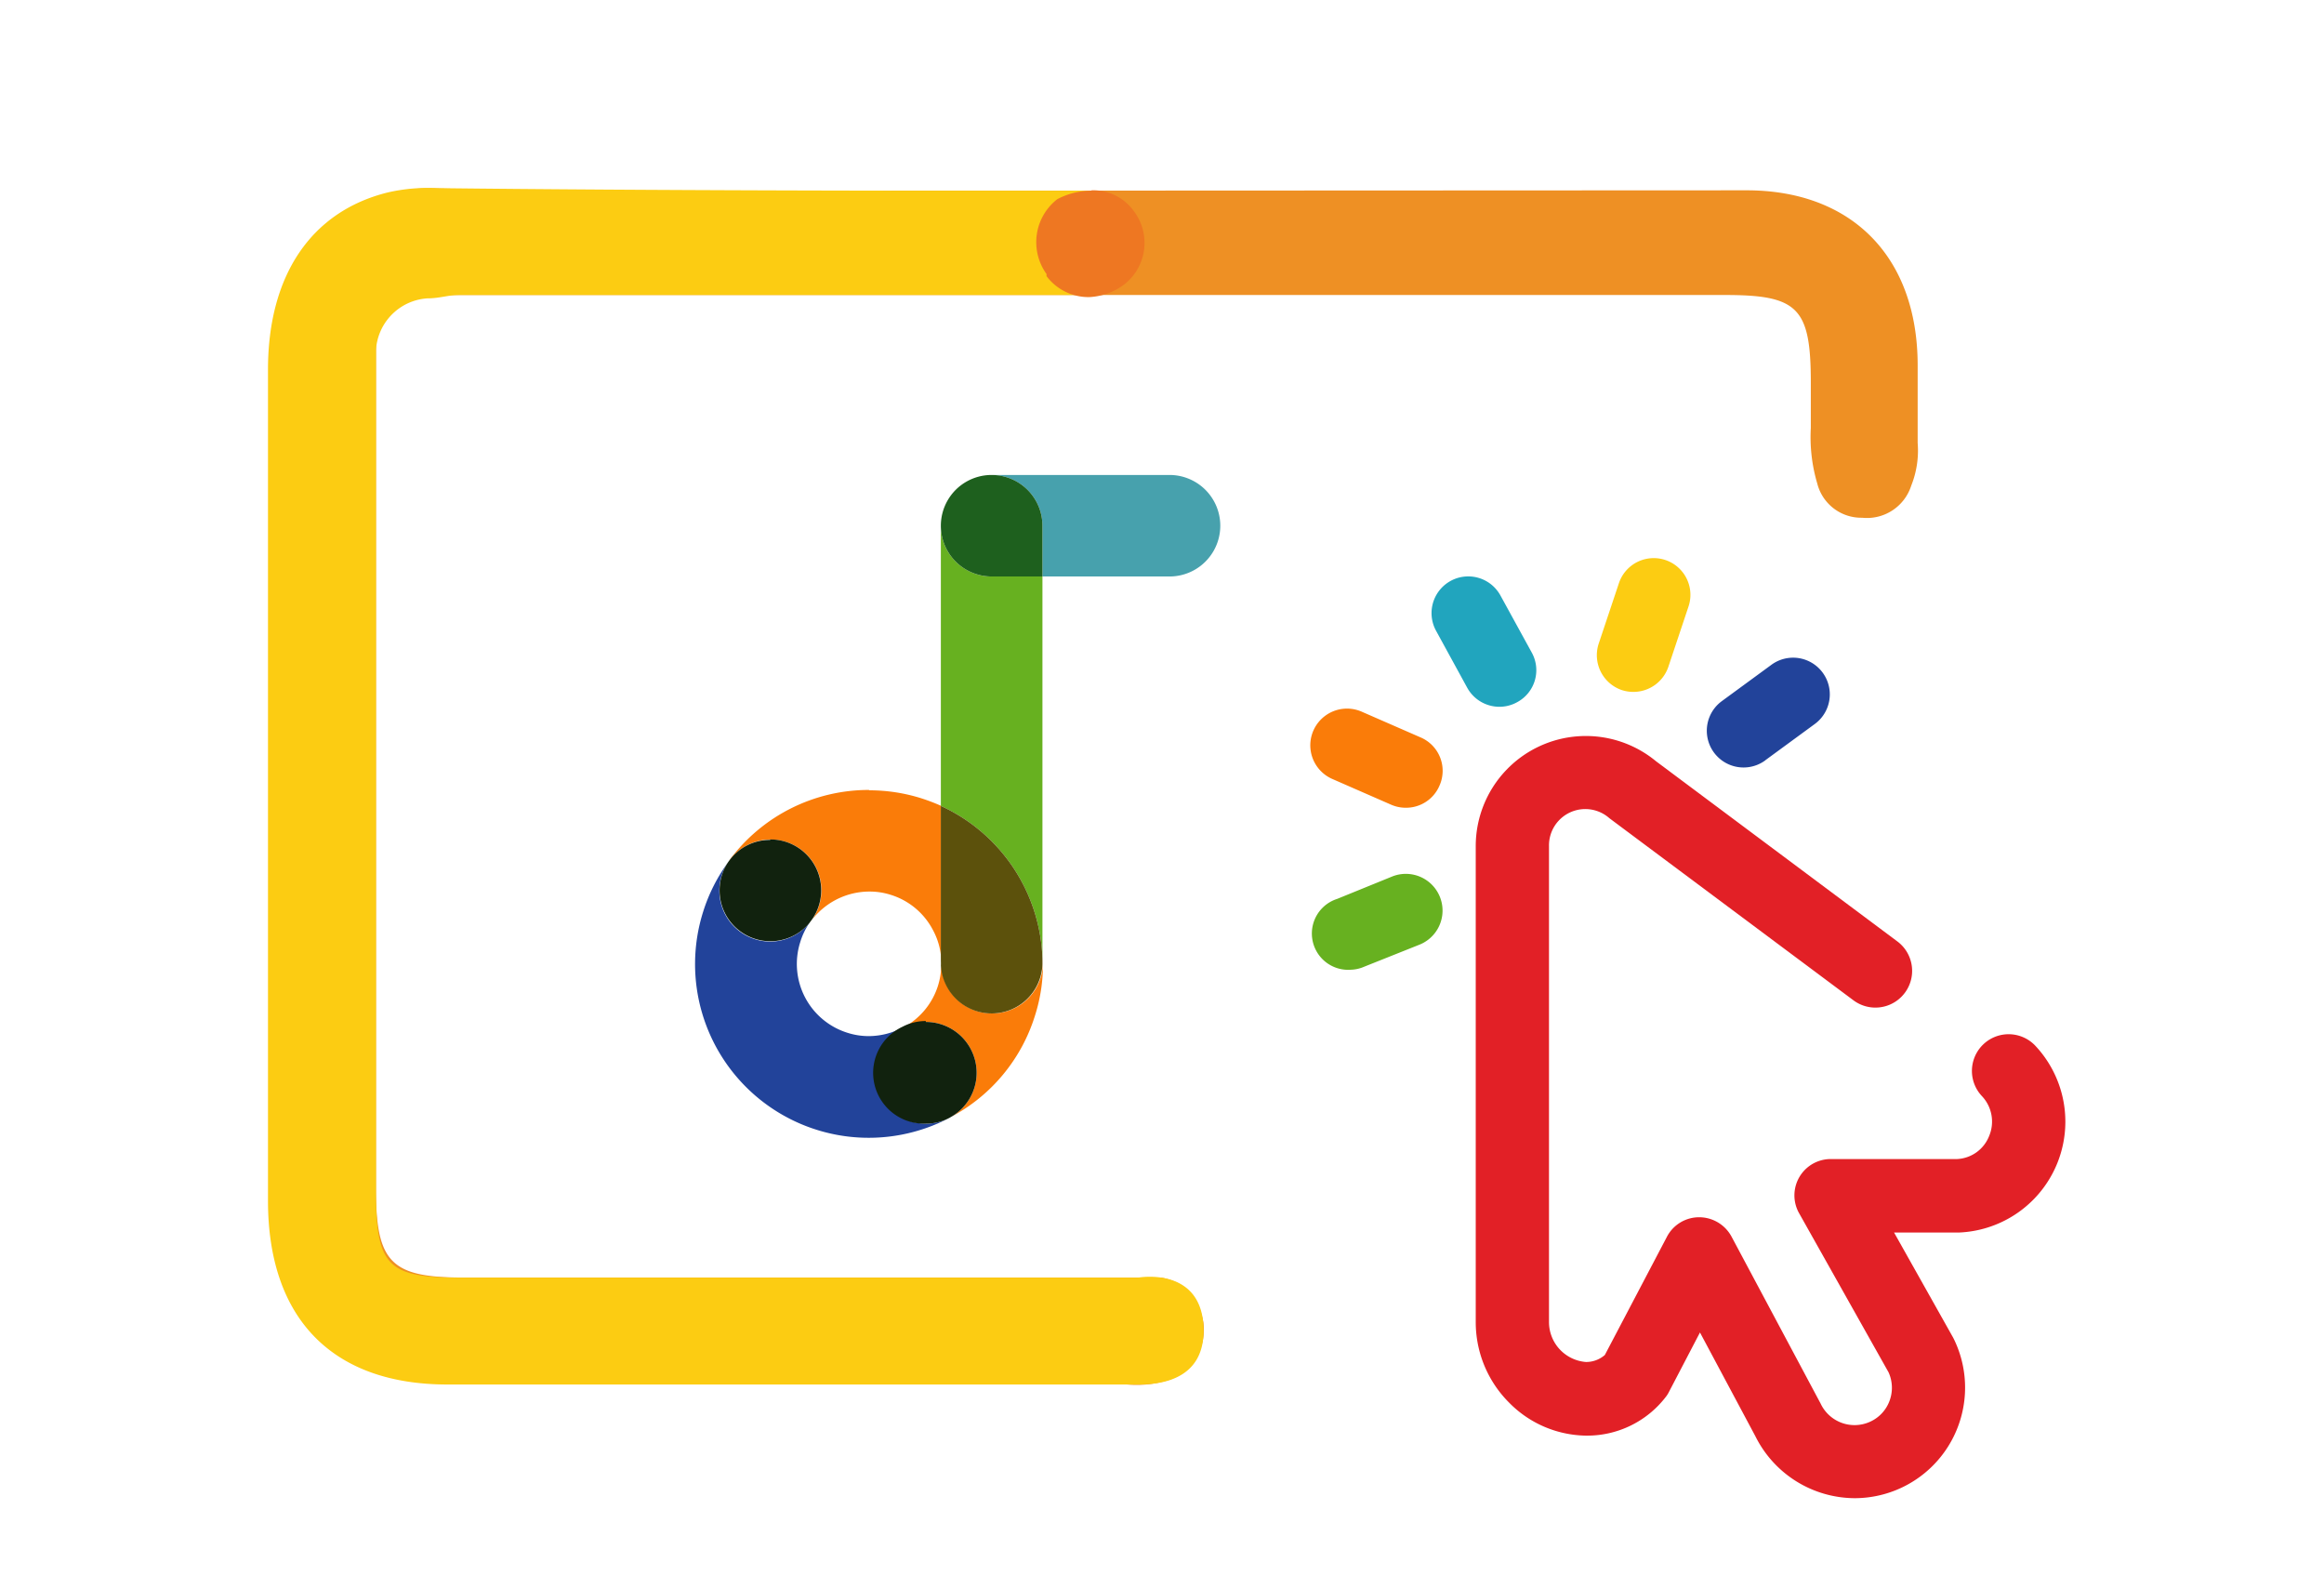 <svg id="Capa_1" data-name="Capa 1" xmlns="http://www.w3.org/2000/svg" viewBox="0 0 256 175"><defs><style>.cls-1{fill:#fa7c09;}.cls-2{fill:#22439a;}.cls-3{fill:#11220e;}.cls-4{fill:#47a1ad;}.cls-5{fill:#67b120;}.cls-6{fill:#5c510c;}.cls-7{fill:#1e601e;}.cls-8{fill:#ee9024;}.cls-9{fill:#fccc12;}.cls-10{fill:#e72;}.cls-11{fill:#e22026;}.cls-12{fill:#21a5be;}</style></defs><title>icon-kmclick</title><path class="cls-1" d="M95.71,87a19.1,19.1,0,0,0-15.36,7.73s0,0,0,.06,0-.06.07-.1a5.59,5.59,0,0,1,8.94,6.72.51.51,0,0,0-.09.13s.07-.1.11-.15a8,8,0,0,1,6.38-3.2,7.64,7.64,0,0,1,2.36.36,7.87,7.87,0,0,1,4.66,3.9,7.65,7.65,0,0,1,.91,3.41V88.76a21.35,21.35,0,0,0-2.23-.85,19,19,0,0,0-5.7-.87m19.12,18.54v.59a5.6,5.6,0,0,1-11.19.14,8.18,8.18,0,0,1-.36,2.23,7.91,7.91,0,0,1-3.73,4.57,5.52,5.52,0,0,1,2.42-.56A5.6,5.6,0,0,1,104.78,123,19,19,0,0,0,114,111.88a18.65,18.65,0,0,0,.88-6.3"/><path class="cls-2" d="M80.3,94.83a18.82,18.82,0,0,0-2.86,5.63,19.13,19.13,0,0,0,27.14,22.66,1,1,0,0,1,.2-.11,1.18,1.18,0,0,0-.19.1,5.55,5.55,0,0,1-2.6.64,5.6,5.6,0,0,1-2.62-10.55l.18-.09a.8.8,0,0,0-.16.08,8.05,8.05,0,0,1-3.68.92,7.67,7.67,0,0,1-2.37-.37,7.94,7.94,0,0,1-5.2-9.95,7.68,7.68,0,0,1,1.07-2.21,5.55,5.55,0,0,1-4.37,2.12,5.65,5.65,0,0,1-3.33-1.1,5.59,5.59,0,0,1-1.21-7.77"/><path class="cls-3" d="M84.84,92.5a5.56,5.56,0,0,0-4.47,2.23l-.08.1a5.6,5.6,0,0,0,8.93,6.75.51.51,0,0,1,.09-.13,5.6,5.6,0,0,0-4.47-9m17.13,20a5.49,5.49,0,0,0-2.42.56l-.18.09A5.6,5.6,0,0,0,102,123.75a5.54,5.54,0,0,0,2.59-.64l.19-.11A5.6,5.6,0,0,0,102,112.55"/><path class="cls-4" d="M128.78,52.31H109.23a5.6,5.6,0,0,1,5.6,5.59v5.59h14a5.59,5.59,0,1,0,0-11.18"/><path class="cls-5" d="M103.64,57.9V88.76a19.18,19.18,0,0,1,11.19,16.82V63.49h-5.6a5.59,5.59,0,0,1-5.59-5.59m0,48v.41a2.8,2.8,0,0,0,0-.41"/><path class="cls-6" d="M103.64,88.76V105.9a2.8,2.8,0,0,1,0,.41,5.6,5.6,0,0,0,11.19-.14v-.59a19.18,19.18,0,0,0-11.19-16.82"/><path class="cls-7" d="M109.23,52.31h0a5.59,5.59,0,0,0,0,11.18h5.6V57.9a5.6,5.6,0,0,0-5.6-5.59"/><path class="cls-8" d="M102.82,21c-24.47,0-30,.24-54.47-.24a19.84,19.84,0,0,0-5.42.48c-8.47,2.11-13.28,8.94-13.28,19.29V132c0,12.94,7.05,20.23,19.76,20.23,28.94,0,45.74.24,74.68.24a11.6,11.6,0,0,0,4.89-.57,5.91,5.91,0,0,0,3.58-6.25c-.47-2.59-1.88-4.48-4.71-4.95H51.05c-8,0-9.64-1.64-9.64-9.88V38.13a6.07,6.07,0,0,1,5.65-5.64h143c8,0,9.41,1.41,9.41,9.64v5a18,18,0,0,0,.71,6.12,5,5,0,0,0,4.94,3.77,5.12,5.12,0,0,0,5.41-3.53,10.4,10.4,0,0,0,.71-4.71V40.25c0-12-7.3-19.29-18.83-19.29Z"/><path class="cls-9" d="M48.11,20.72a19.84,19.84,0,0,0-5.42.48c-8.46,2.11-13.17,9.17-13.17,19.52v91.52c0,12.94,7.06,20.24,19.76,20.24h76.09c2,0,7.21-.27,7.21-5.92,0-7.17-7.21-5.85-7.21-5.85H50.69c-8,0-9.27-1.28-9.27-9.51V38.5a6.07,6.07,0,0,1,5.64-5.64c1.41,0,2.22-.37,3.63-.37H120.1V21H102.45S72.34,21,48.11,20.72Z"/><path class="cls-10" d="M120.23,21a8.14,8.14,0,0,0-3.77.94,6,6,0,0,0-1.18,8.24v.23A5.78,5.78,0,0,0,120,32.72a7,7,0,0,0,3.53-1.17,5.79,5.79,0,0,0,1.41-8.24h0a5.5,5.5,0,0,0-4.7-2.35"/><path class="cls-11" d="M204.36,165a12.28,12.28,0,0,1-11-6.83l-6.1-11.42-3.45,6.61a3,3,0,0,1-.31.48,10.92,10.92,0,0,1-8.77,4.27h-.06a12.1,12.1,0,0,1-8.44-3.64,12.52,12.52,0,0,1-3.67-8.89V93.2a12.13,12.13,0,0,1,19.86-9.36L209,103.68a4,4,0,0,1-4.83,6.49L177.48,90.26l-.2-.15a4,4,0,0,0-6.65,3.09v52.36A4.41,4.41,0,0,0,174.7,150h0a3.14,3.14,0,0,0,2.08-.77l6.83-13a4,4,0,0,1,3.56-2.17h0a4.05,4.05,0,0,1,3.57,2.14l9.73,18.23a1.09,1.09,0,0,1,.08.15,4.13,4.13,0,0,0,5.45,2,4.06,4.06,0,0,0,2.16-2.35,4.11,4.11,0,0,0-.13-3.1l-9.83-17.48a4,4,0,0,1,3.53-6h13.86a4,4,0,0,0,3.52-2.53,4.09,4.09,0,0,0-.79-4.4,4,4,0,1,1,5.88-5.55,12.22,12.22,0,0,1-8.37,20.57h-7.19l6.51,11.58.11.22A12.18,12.18,0,0,1,204.36,165Z"/><path class="cls-12" d="M167.11,77.34a4,4,0,0,0,1.61-5.49l-3.44-6.27a4,4,0,0,0-7.09,3.89l3.43,6.27a4.05,4.05,0,0,0,3.55,2.1A4,4,0,0,0,167.11,77.34Z"/><path class="cls-1" d="M158.56,86.54a4,4,0,0,0-2.08-5.33L150,78.38a4,4,0,1,0-3.24,7.41l6.47,2.83a4,4,0,0,0,1.62.34A4,4,0,0,0,158.56,86.54Z"/><path class="cls-9" d="M183.77,73.46,186,66.79a4,4,0,1,0-7.67-2.56l-2.23,6.67A4.06,4.06,0,0,0,178.65,76a4.11,4.11,0,0,0,1.28.2A4.06,4.06,0,0,0,183.77,73.46Z"/><path class="cls-2" d="M194.47,83.72l5.46-4a4,4,0,1,0-4.82-6.49l-5.46,4a4,4,0,0,0,4.82,6.5Z"/><path class="cls-5" d="M150.29,106.46l6.07-2.42a4,4,0,0,0-3-7.51L147.29,99a4,4,0,0,0,1.5,7.8A4,4,0,0,0,150.29,106.46Z"/></svg>